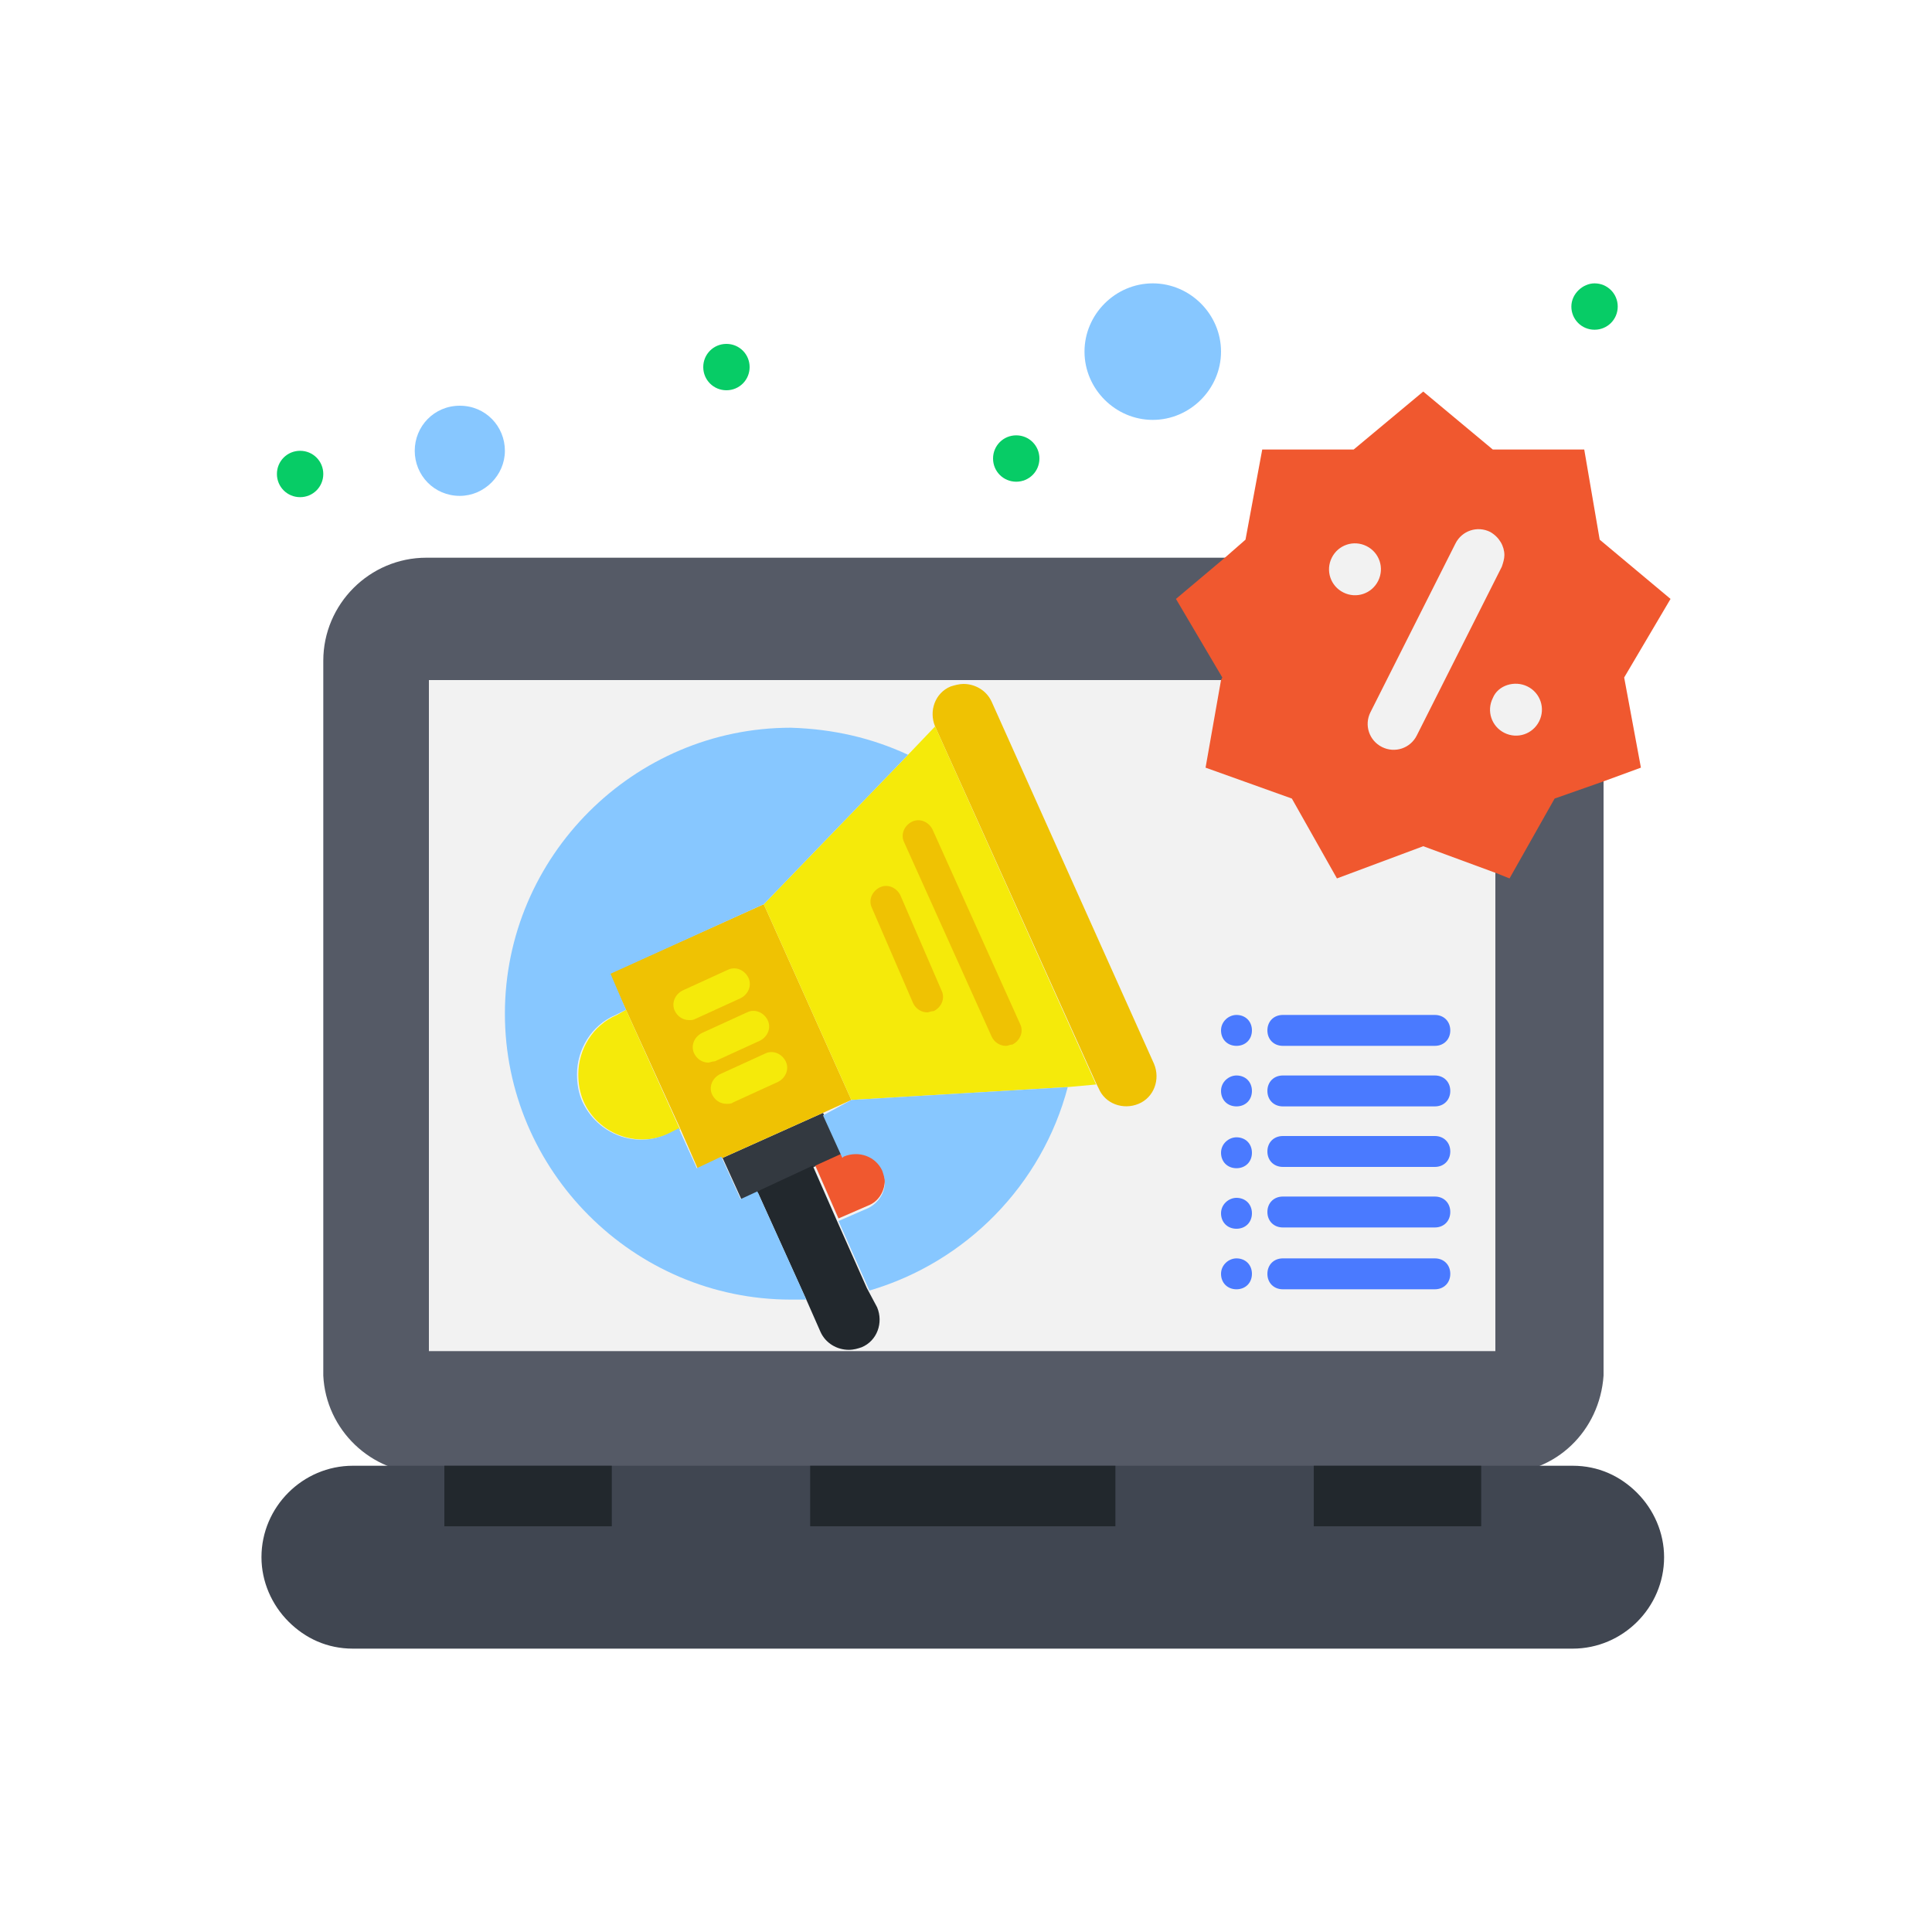 <?xml version="1.0" encoding="utf-8"?>
<!-- Generator: Adobe Illustrator 23.0.1, SVG Export Plug-In . SVG Version: 6.00 Build 0)  -->
<svg version="1.1" id="Layer_1" xmlns="http://www.w3.org/2000/svg" xmlns:xlink="http://www.w3.org/1999/xlink" x="0px" y="0px"
	 viewBox="0 0 150 150" style="enable-background:new 0 0 150 150;" xml:space="preserve">
<style type="text/css">
	.st0{fill:#555A66;}
	.st1{fill:#F2F2F2;}
	.st2{fill:#F0582F;}
	.st3{fill:#87C7FF;}
	.st4{fill:#333940;}
	.st5{fill:#22282D;}
	.st6{fill:#EFC203;}
	.st7{fill:#F5EA0A;}
	.st8{fill:#07CC66;}
	.st9{fill:#4A7AFF;}
	.st10{fill:#404651;}
</style>
<g id="_x31_0_x2C__Advertising_x2C__Digital_x2C__Marketing_x2C__Promotion">
	<g>
		<g>
			<path class="st0" d="M116.5,43.3c-3.6,0-79.8,0-83.4,0c-4.4,0-8,3.6-8,8c0,59,0,55.1,0,55.5c0.2,4.2,3.7,7.6,8,7.6
				c5.2,0,88.7,0,83.4,0c4.3,0,7.7-3.3,8-7.6c0-0.3,0,3.6,0-55.5C124.4,46.9,120.9,43.3,116.5,43.3z"/>
			<path class="st1" d="M33.3,52.8c0,2.3,0,49.5,0,52.1c4.3,0,78.1,0,82.8,0c0-2.3,0-49.5,0-52.1C68.8,52.8,92.5,52.8,33.3,52.8z"/>
			<polygon class="st2" points="129.7,46.5 124.2,41.9 123,34.9 115.9,34.9 110.5,30.4 105.1,34.9 98,34.9 96.7,41.9 95.1,43.3 
				95.1,43.3 91.3,46.5 94.9,52.6 94.8,52.8 93.6,59.6 100.3,62 103.8,68.2 110.5,65.7 116.2,67.8 117.2,68.2 120.7,62 124.4,60.7 
				127.4,59.6 126.1,52.6 			"/>
			<path class="st3" d="M89.5,22c2.9,0,5.3,2.4,5.3,5.3s-2.4,5.3-5.3,5.3c-2.9,0-5.3-2.4-5.3-5.3S86.6,22,89.5,22z"/>
			<path class="st3" d="M35.7,31.5c2,0,3.5,1.6,3.5,3.5s-1.6,3.5-3.5,3.5c-2,0-3.5-1.6-3.5-3.5S33.7,31.5,35.7,31.5z"/>
			<polygon class="st4" points="63.9,86.4 65.4,89.6 63.2,90.6 58.9,92.6 58.9,92.6 57.6,93.2 56.1,89.9 			"/>
			<path class="st5" d="M68.1,101.5c0.5,1.2,0,2.6-1.2,3.1c-0.3,0.1-0.6,0.2-1,0.2c-0.9,0-1.8-0.5-2.2-1.4l-1.1-2.5l-3.8-8.4v0
				l4.3-2l1.8,4.1l2.4,5.4L68.1,101.5z"/>
			<path class="st2" d="M68.5,90.7c0.1,0.3,0.2,0.6,0.2,0.9c0,0.9-0.5,1.7-1.3,2l-2.3,1l-1.8-4.1l2.2-1l0.1-0.1
				C66.6,89.1,68,89.6,68.5,90.7z"/>
			<path class="st6" d="M89.6,82.6c0.5,1.2,0,2.6-1.2,3.1c-1.2,0.5-2.6,0-3.1-1.2l-0.2-0.4L72.6,56.4c-0.5-1.2,0-2.6,1.2-3.1
				c0.3-0.1,0.7-0.2,1-0.2c0.9,0,1.8,0.5,2.2,1.4L89.6,82.6z"/>
			<polygon class="st6" points="59.3,70.2 66.1,85.4 63.9,86.4 56.1,89.9 54.2,90.8 52.8,87.6 48.6,78.4 47.3,75.6 			"/>
			<polygon class="st7" points="72.6,56.4 85.1,84.2 82.9,84.4 66.1,85.4 59.3,70.2 70.5,58.6 			"/>
			<path class="st7" d="M48.6,78.4l4.2,9.3l0,0L52,88c-2.6,1.2-5.6,0-6.7-2.5c-0.3-0.7-0.4-1.4-0.4-2.1c0-1.9,1.1-3.8,3-4.6
				L48.6,78.4L48.6,78.4z"/>
			<path class="st3" d="M66.1,85.4l16.8-1c-2,7.6-7.9,13.6-15.4,15.8l-2.4-5.4l2.3-1c0.8-0.4,1.3-1.2,1.3-2c0-0.3-0.1-0.6-0.2-0.9
				c-0.5-1.1-1.8-1.6-3-1.1l-0.1,0.1l-1.5-3.3L66.1,85.4z"/>
			<path class="st3" d="M70.5,58.6L59.3,70.2l-11.9,5.4l1.2,2.8l0,0l-0.8,0.4c-1.9,0.8-3,2.7-3,4.6c0,0.7,0.1,1.4,0.4,2.1
				c1.2,2.6,4.2,3.7,6.7,2.5l0.8-0.4l0,0l1.4,3.1l1.9-0.9l1.5,3.3l1.3-0.6l3.8,8.4c-0.4,0-0.8,0-1.2,0c-12.2,0-22.2-10-22.2-22.2
				c0-12.2,10-22.2,22.2-22.2C64.7,56.6,67.7,57.3,70.5,58.6z"/>
			<path class="st1" d="M118.6,53.3c1,0.5,1.4,1.7,0.9,2.7c-0.5,1-1.7,1.4-2.7,0.9c-1-0.5-1.4-1.7-0.9-2.7
				C116.3,53.2,117.6,52.8,118.6,53.3z"/>
			<path class="st1" d="M116.8,43.1c0,0.3-0.1,0.6-0.2,0.9l-6.6,13.1c-0.5,1-1.7,1.4-2.7,0.9c-1-0.5-1.4-1.7-0.9-2.7l6.6-13.1
				c0.5-1,1.7-1.4,2.7-0.9C116.4,41.7,116.8,42.4,116.8,43.1z"/>
			<path class="st1" d="M106.1,42.4c1,0.5,1.4,1.7,0.9,2.7c-0.5,1-1.7,1.4-2.7,0.9c-1-0.5-1.4-1.7-0.9-2.7
				C103.9,42.3,105.1,41.9,106.1,42.4z"/>
			<path class="st8" d="M123.8,22c1,0,1.8,0.8,1.8,1.8s-0.8,1.8-1.8,1.8c-1,0-1.8-0.8-1.8-1.8S122.9,22,123.8,22z"/>
			<path class="st9" d="M96,78.8c0.7,0,1.2,0.5,1.2,1.2s-0.5,1.2-1.2,1.2c-0.7,0-1.2-0.5-1.2-1.2S95.4,78.8,96,78.8z"/>
			<path class="st9" d="M96,83.5c0.7,0,1.2,0.5,1.2,1.2s-0.5,1.2-1.2,1.2c-0.7,0-1.2-0.5-1.2-1.2S95.4,83.5,96,83.5z"/>
			<path class="st9" d="M96,88.3c0.7,0,1.2,0.5,1.2,1.2s-0.5,1.2-1.2,1.2c-0.7,0-1.2-0.5-1.2-1.2S95.4,88.3,96,88.3z"/>
			<path class="st9" d="M96,93c0.7,0,1.2,0.5,1.2,1.2s-0.5,1.2-1.2,1.2c-0.7,0-1.2-0.5-1.2-1.2S95.4,93,96,93z"/>
			<path class="st9" d="M96,97.7c0.7,0,1.2,0.5,1.2,1.2s-0.5,1.2-1.2,1.2c-0.7,0-1.2-0.5-1.2-1.2S95.4,97.7,96,97.7z"/>
			<path class="st8" d="M78.9,33.8c1,0,1.8,0.8,1.8,1.8s-0.8,1.8-1.8,1.8c-1,0-1.8-0.8-1.8-1.8S77.9,33.8,78.9,33.8z"/>
			<path class="st8" d="M56.4,26.7c1,0,1.8,0.8,1.8,1.8s-0.8,1.8-1.8,1.8c-1,0-1.8-0.8-1.8-1.8S55.4,26.7,56.4,26.7z"/>
			<path class="st8" d="M23.3,35c1,0,1.8,0.8,1.8,1.8s-0.8,1.8-1.8,1.8c-1,0-1.8-0.8-1.8-1.8S22.3,35,23.3,35z"/>
			<path class="st7" d="M53.5,79.2c-0.5,0-0.9-0.3-1.1-0.7c-0.3-0.6,0-1.3,0.6-1.6l3.5-1.6c0.6-0.3,1.3,0,1.6,0.6
				c0.3,0.6,0,1.3-0.6,1.6L54,79.1C53.8,79.2,53.7,79.2,53.5,79.2z"/>
			<path class="st7" d="M55,82.5c-0.5,0-0.9-0.3-1.1-0.7c-0.3-0.6,0-1.3,0.6-1.6l3.5-1.6c0.6-0.3,1.3,0,1.6,0.6
				c0.3,0.6,0,1.3-0.6,1.6l-3.5,1.6C55.3,82.4,55.1,82.5,55,82.5z"/>
			<path class="st7" d="M56.4,85.7c-0.5,0-0.9-0.3-1.1-0.7c-0.3-0.6,0-1.3,0.6-1.6l3.5-1.6c0.6-0.3,1.3,0,1.6,0.6
				c0.3,0.6,0,1.3-0.6,1.6l-3.5,1.6C56.8,85.7,56.6,85.7,56.4,85.7z"/>
			<path class="st6" d="M78.1,81.2c-0.5,0-0.9-0.3-1.1-0.7l-6.8-15.1c-0.3-0.6,0-1.3,0.6-1.6c0.6-0.3,1.3,0,1.6,0.6l6.8,15.1
				c0.3,0.6,0,1.3-0.6,1.6C78.4,81.1,78.3,81.2,78.1,81.2z"/>
			<path class="st6" d="M72,78.6c-0.5,0-0.9-0.3-1.1-0.7l-3.2-7.4c-0.3-0.6,0-1.3,0.6-1.6c0.6-0.3,1.3,0,1.6,0.6l3.2,7.4
				c0.3,0.6,0,1.3-0.6,1.6C72.3,78.5,72.1,78.6,72,78.6z"/>
			<path class="st9" d="M111.4,100.1H99.6c-0.7,0-1.2-0.5-1.2-1.2c0-0.7,0.5-1.2,1.2-1.2h11.8c0.7,0,1.2,0.5,1.2,1.2
				C112.6,99.6,112.1,100.1,111.4,100.1z"/>
			<path class="st9" d="M111.4,95.3H99.6c-0.7,0-1.2-0.5-1.2-1.2c0-0.7,0.5-1.2,1.2-1.2h11.8c0.7,0,1.2,0.5,1.2,1.2
				C112.6,94.8,112.1,95.3,111.4,95.3z"/>
			<path class="st9" d="M111.4,90.6H99.6c-0.7,0-1.2-0.5-1.2-1.2c0-0.7,0.5-1.2,1.2-1.2h11.8c0.7,0,1.2,0.5,1.2,1.2
				C112.6,90.1,112.1,90.6,111.4,90.6z"/>
			<path class="st9" d="M111.4,85.9H99.6c-0.7,0-1.2-0.5-1.2-1.2c0-0.7,0.5-1.2,1.2-1.2h11.8c0.7,0,1.2,0.5,1.2,1.2
				C112.6,85.4,112.1,85.9,111.4,85.9z"/>
			<path class="st9" d="M111.4,81.2H99.6c-0.7,0-1.2-0.5-1.2-1.2s0.5-1.2,1.2-1.2h11.8c0.7,0,1.2,0.5,1.2,1.2S112.1,81.2,111.4,81.2
				z"/>
			<path class="st10" d="M122.1,113.8c2,0,3.7,0.8,5,2.1c1.3,1.3,2.1,3.1,2.1,5c0,3.9-3.2,7.1-7.1,7.1H27.4c-2,0-3.7-0.8-5-2.1
				c-1.3-1.3-2.1-3.1-2.1-5c0-3.9,3.2-7.1,7.1-7.1H122.1z"/>
			<rect x="102" y="113.8" class="st5" width="13" height="4.7"/>
			<rect x="62.9" y="113.8" class="st5" width="23.7" height="4.7"/>
			<rect x="34.5" y="113.8" class="st5" width="13" height="4.7"/>
		</g>
	</g>
</g>
</svg>
